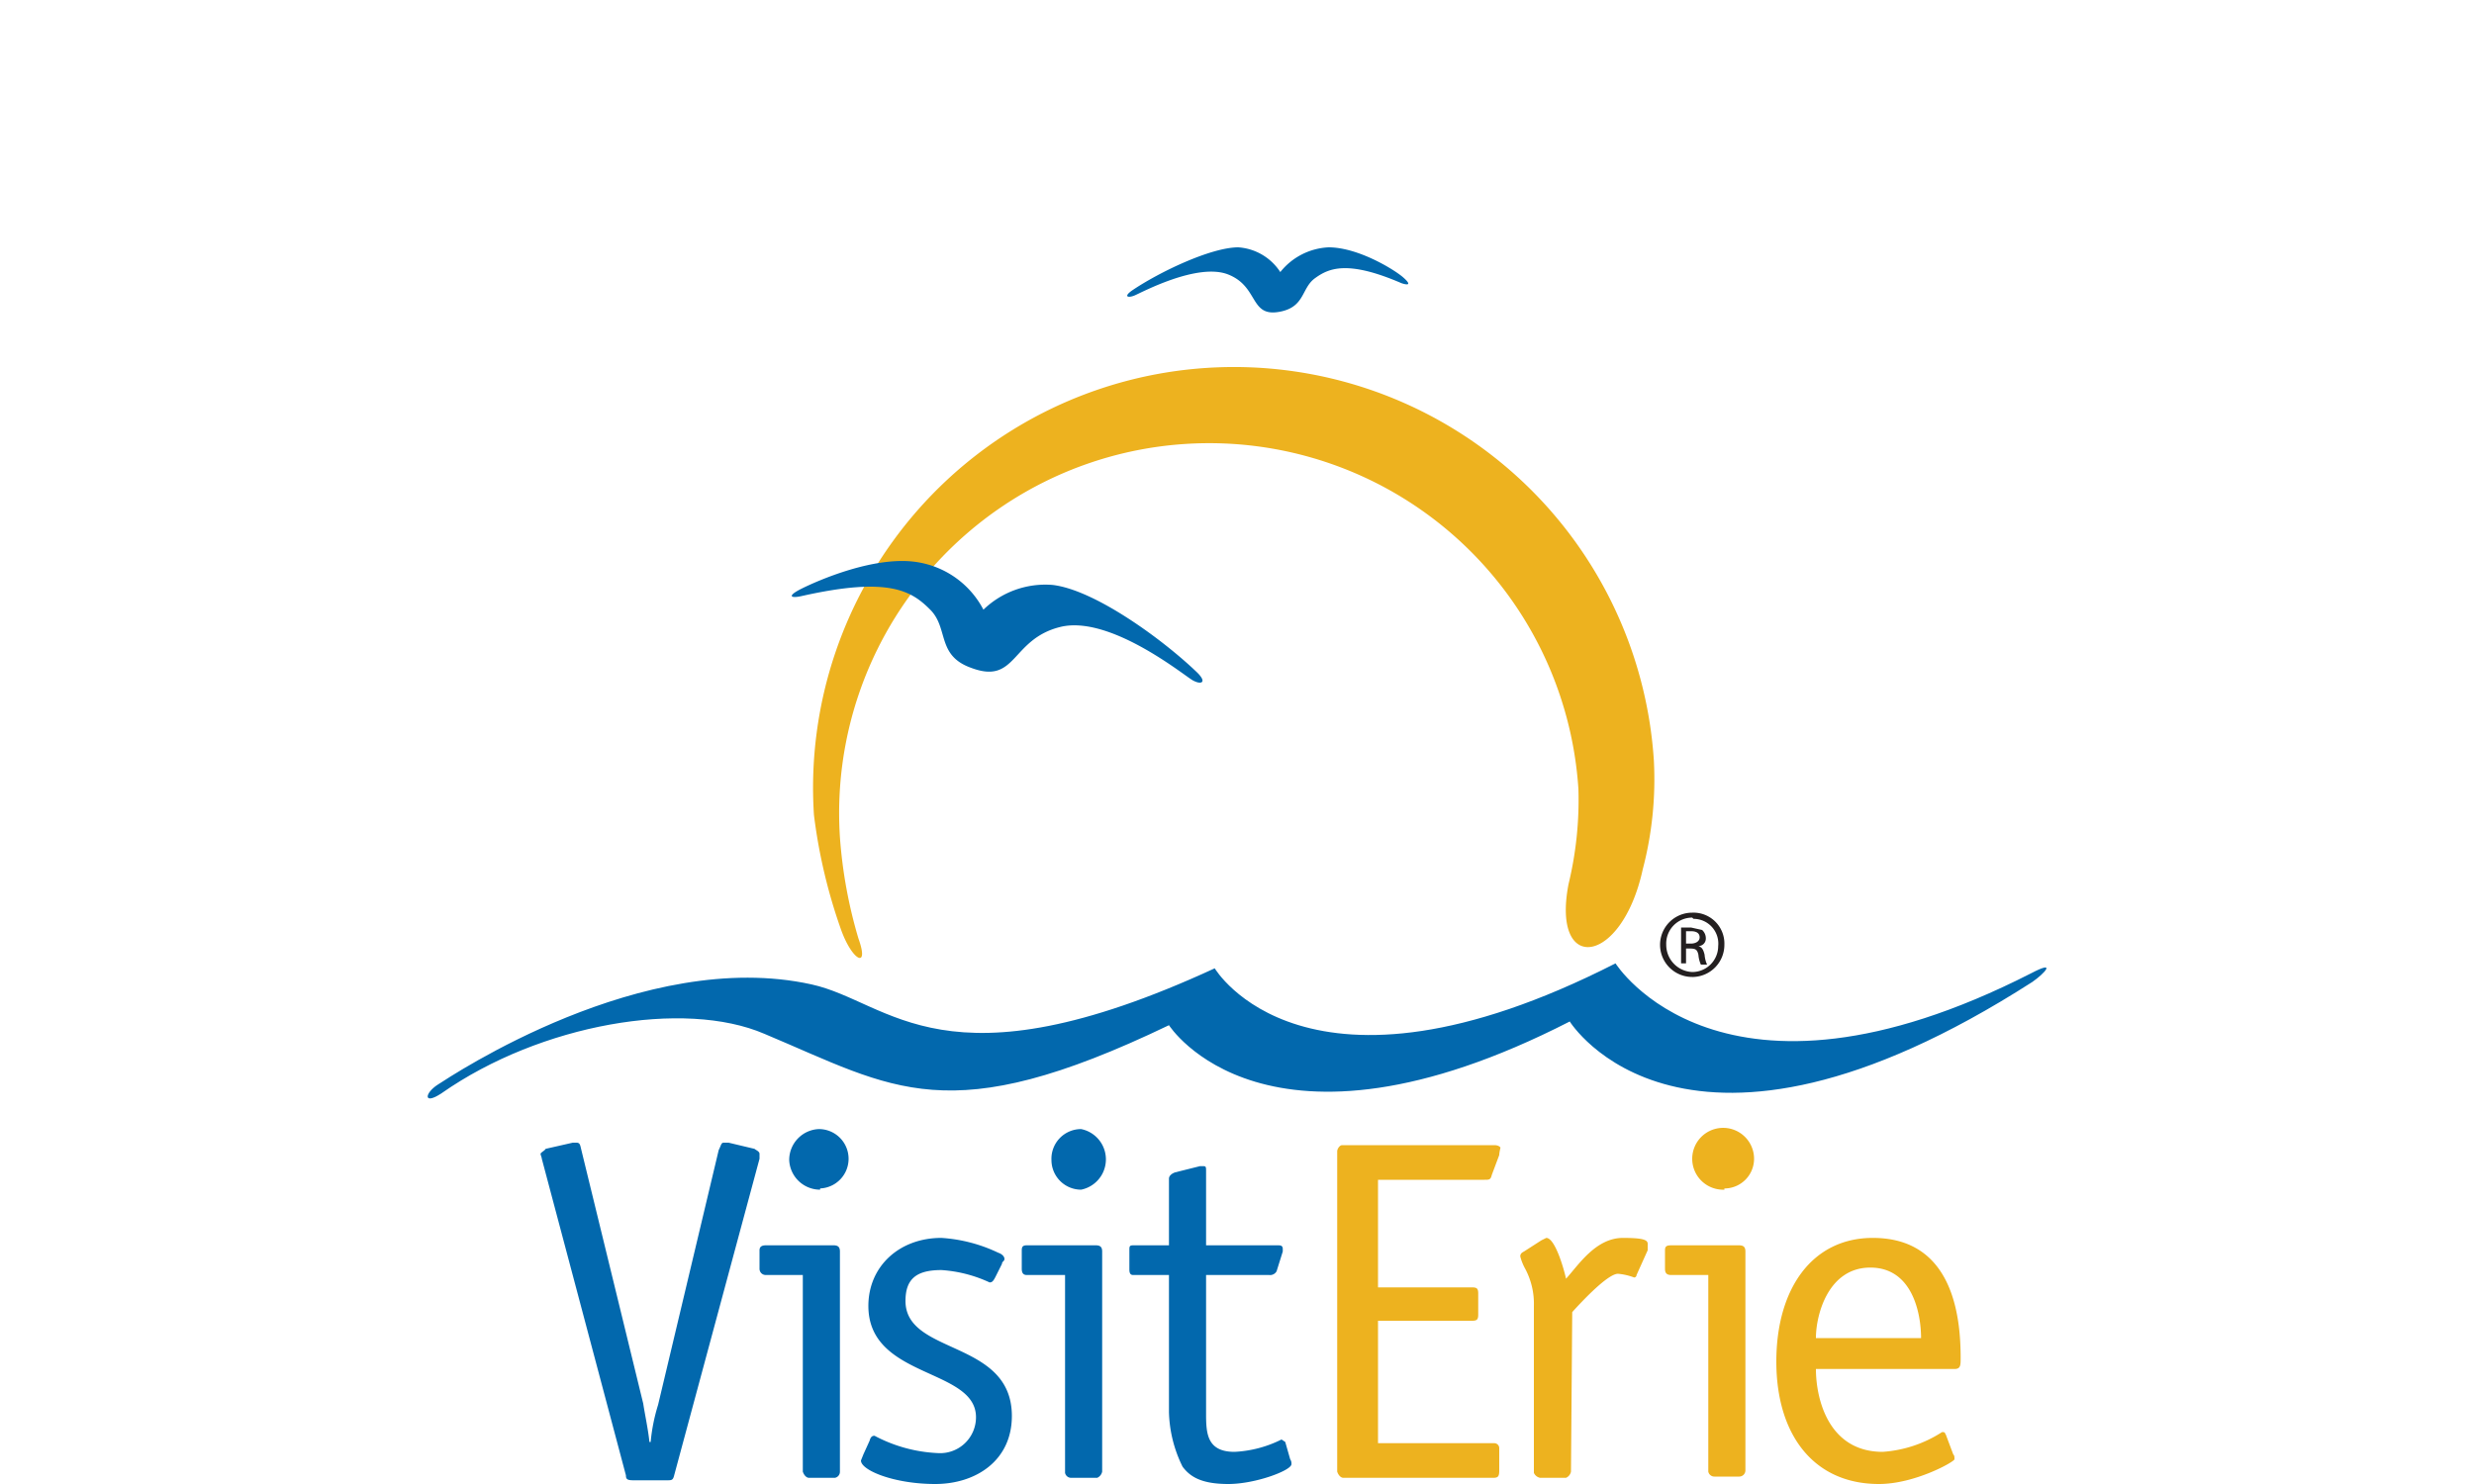 <?xml version="1.0" encoding="UTF-8"?>
<svg xmlns="http://www.w3.org/2000/svg" id="Layer_1" data-name="Layer 1" viewBox="0 0 200 120">
  <defs>
    <style>.cls-1{fill:#0268ad;}.cls-2{fill:#edb21f;}.cls-3{fill:#231f20;}</style>
  </defs>
  <path class="cls-1" d="M54.5,119.3c-.1.4-.2.4-.6.4H51.2c-.5,0-.6-.1-.6-.4L43.8,93.7c0-.1-.1-.3-.1-.4s.4-.3.4-.4l2.2-.5h.3c.3,0,.3.2.4.6l5,20.5c.1.7.4,2.1.5,3.1h.1a14.5,14.5,0,0,1,.6-3L58.1,93c.2-.4.2-.6.4-.6h.4l2.1.5c.1.1.4.2.4.4v.4Z"></path>
  <path class="cls-1" d="M66.3,96.2a2.5,2.5,0,0,1-2.5-2.4,2.5,2.5,0,0,1,2.4-2.5,2.4,2.4,0,0,1,2.4,2.4h0a2.4,2.4,0,0,1-2.3,2.4h0M67.9,119a.5.5,0,0,1-.4.5H65.4c-.2,0-.4-.2-.5-.5h0V103.1h-3a.5.5,0,0,1-.5-.5v-1.5c0-.3.2-.4.5-.4h5.5c.4,0,.5.2.5.5Z"></path>
  <path class="cls-1" d="M80.5,103.2c-.2.4-.3.5-.5.5a10.9,10.9,0,0,0-3.9-1c-2,0-2.9.7-2.9,2.5,0,4.4,8.6,3.1,8.6,9.3,0,3.6-2.9,5.5-6.2,5.5s-6-1.1-6-1.9l.2-.5.5-1.1c.1-.4.3-.4.4-.4a12,12,0,0,0,5.1,1.4,2.9,2.9,0,0,0,3.1-2.9c0-4-8.7-3.1-8.7-9,0-3.2,2.5-5.5,5.9-5.5a12.5,12.5,0,0,1,4.6,1.2c.3.1.5.3.5.5s-.2.2-.2.4Z"></path>
  <path class="cls-1" d="M87.4,96.2A2.4,2.4,0,0,1,85,93.8a2.4,2.4,0,0,1,2.4-2.5,2.5,2.5,0,0,1,0,4.9h0M89.1,119a.7.7,0,0,1-.4.5H86.6a.5.5,0,0,1-.5-.4h0V103.1H83c-.3,0-.4-.2-.4-.5v-1.5c0-.3.1-.4.4-.4h5.6c.4,0,.5.2.5.5Z"></path>
  <path class="cls-1" d="M104.3,118a.6.6,0,0,1,.1.4c0,.5-2.9,1.6-5.1,1.6s-3.1-.6-3.7-1.4a10.5,10.5,0,0,1-1.1-4.4V103.1H91.6c-.3,0-.3-.3-.3-.5v-1.5c0-.3,0-.4.3-.4h2.9V95.3c0-.2.2-.4.5-.5l2-.5h.3c.2,0,.2.1.2.4v6h5.8c.2,0,.4,0,.4.3v.2l-.5,1.6a.6.6,0,0,1-.6.3H97.5v11.1c0,1.6,0,3.2,2.3,3.2a9.5,9.5,0,0,0,3.8-1l.3.2Z"></path>
  <path class="cls-2" d="M121.2,118.9c0,.5-.1.6-.5.6H108.6c-.2,0-.4-.2-.5-.5h0V93.1c0-.2.2-.5.4-.5h12.3c.4,0,.5.2.5.2s-.1.4-.1.6l-.6,1.6c-.1.4-.2.4-.6.4h-8.6v8.7H119c.4,0,.5.1.5.5v1.7c0,.4-.1.5-.5.5h-7.6v9.9h9.4a.4.4,0,0,1,.4.4Z"></path>
  <path class="cls-2" d="M127,119a.7.7,0,0,1-.4.5h-2.1a.7.7,0,0,1-.5-.4h0V105.6a6,6,0,0,0-.7-3,4.2,4.2,0,0,1-.4-1c0-.2.1-.3.3-.4l1.4-.9.4-.2c.7,0,1.4,2.4,1.6,3.3,1-1.1,2.4-3.3,4.6-3.3s2,.3,2,.7v.3l-.9,2a.2.2,0,0,1-.2.2,4.9,4.9,0,0,0-1.3-.3c-.8,0-2.8,2.1-3.7,3.1Z"></path>
  <path class="cls-2" d="M139.4,96.2a2.5,2.5,0,1,1,2.4-2.5h0a2.4,2.4,0,0,1-2.3,2.4h-.1m1.7,22.8a.5.5,0,0,1-.5.5h-2a.5.5,0,0,1-.5-.4h0V103.1h-3c-.4,0-.5-.2-.5-.5v-1.5c0-.3.1-.4.5-.4h5.5c.4,0,.5.2.5.5Z"></path>
  <path class="cls-2" d="M155.3,108.2c0-2-.7-5.7-4.1-5.7s-4.4,3.8-4.4,5.7Zm2.6,9.4c.1.1.1.2.1.4s-3.2,2-6.1,2c-5.3,0-8.3-4-8.3-9.9s2.9-10,7.8-10c6.5,0,7.1,6.4,7.1,9.7,0,.6,0,.9-.5.9H146.8c0,2.4,1,6.7,5.4,6.7a10.1,10.1,0,0,0,4.8-1.6c.3,0,.2.1.3.2Z"></path>
  <path class="cls-1" d="M103.5,25.2c2-.4,1.7-1.9,2.8-2.7s2.6-1.5,7,.4c.6.2.8.1.1-.5s-3.6-2.4-6-2.4a5.3,5.3,0,0,0-3.9,2,4.4,4.4,0,0,0-3.4-2c-2.2,0-6.4,2-8.6,3.5-.7.5-.3.6.2.4s5.1-2.7,7.6-1.7,1.7,3.5,4.2,3"></path>
  <path class="cls-2" d="M132.8,70.3a28.7,28.7,0,0,0,.9-8.8,34,34,0,0,0-67.9,4.4A43.7,43.7,0,0,0,68,75.2c.9,2.5,2.3,3.2,1.4.7a38.2,38.2,0,0,1-1.5-8.2,29.9,29.9,0,0,1,59.7-3.9,29,29,0,0,1-.8,7.7c-1.4,7.3,4.3,6.6,6-1.2"></path>
  <path class="cls-1" d="M98.2,78.3s7.3,12.4,32.4-.4c0,0,8.5,13.6,33.6.8,2.1-1.1,1.1,0,.1.7-28.2,18.1-37.4,3.2-37.4,3.2-24.6,12.6-32.4.3-32.4.3-17.9,8.6-22.2,5.1-32.7.7-6.5-2.8-18.1-.8-26.1,4.8-1.5,1-1.4,0-.3-.7S52,76.6,65.6,79.6C72,81,76.3,88.4,98.2,78.3"></path>
  <path class="cls-1" d="M78.5,54c-2.8-1-1.8-3.2-3.3-4.7s-3.3-2.7-10.4-1.1c-.9.2-1.2,0,0-.6s6.1-2.8,9.6-2.1a7.3,7.3,0,0,1,5.1,3.8,7.2,7.2,0,0,1,5.6-2c3.4.4,8.9,4.4,11.7,7.1.8.8.3,1-.4.6s-6.7-5.3-10.7-4.3-3.5,4.7-7.2,3.3"></path>
  <path class="cls-3" d="M136.3,76.3h.4c.4,0,.7-.2.7-.5s-.2-.5-.7-.5h-.4Zm0,1.6h-.4V75h.8l.9.2a.9.9,0,0,1,.3.7.6.6,0,0,1-.6.6c.3.1.4.3.5.7a2.4,2.4,0,0,0,.2.8h-.5a2.4,2.4,0,0,1-.2-.8c-.1-.4-.2-.5-.7-.5h-.3Zm.5-3.7a2.1,2.1,0,0,0-2.1,2.2,2.2,2.2,0,0,0,2.1,2.2h0a2.1,2.1,0,0,0,2.1-2.1h0a2,2,0,0,0-2-2.2Zm0-.4a2.5,2.5,0,0,1,2.6,2.6h0a2.6,2.6,0,0,1-2.5,2.6h-.1a2.6,2.6,0,0,1,0-5.2Z"></path>
</svg>
